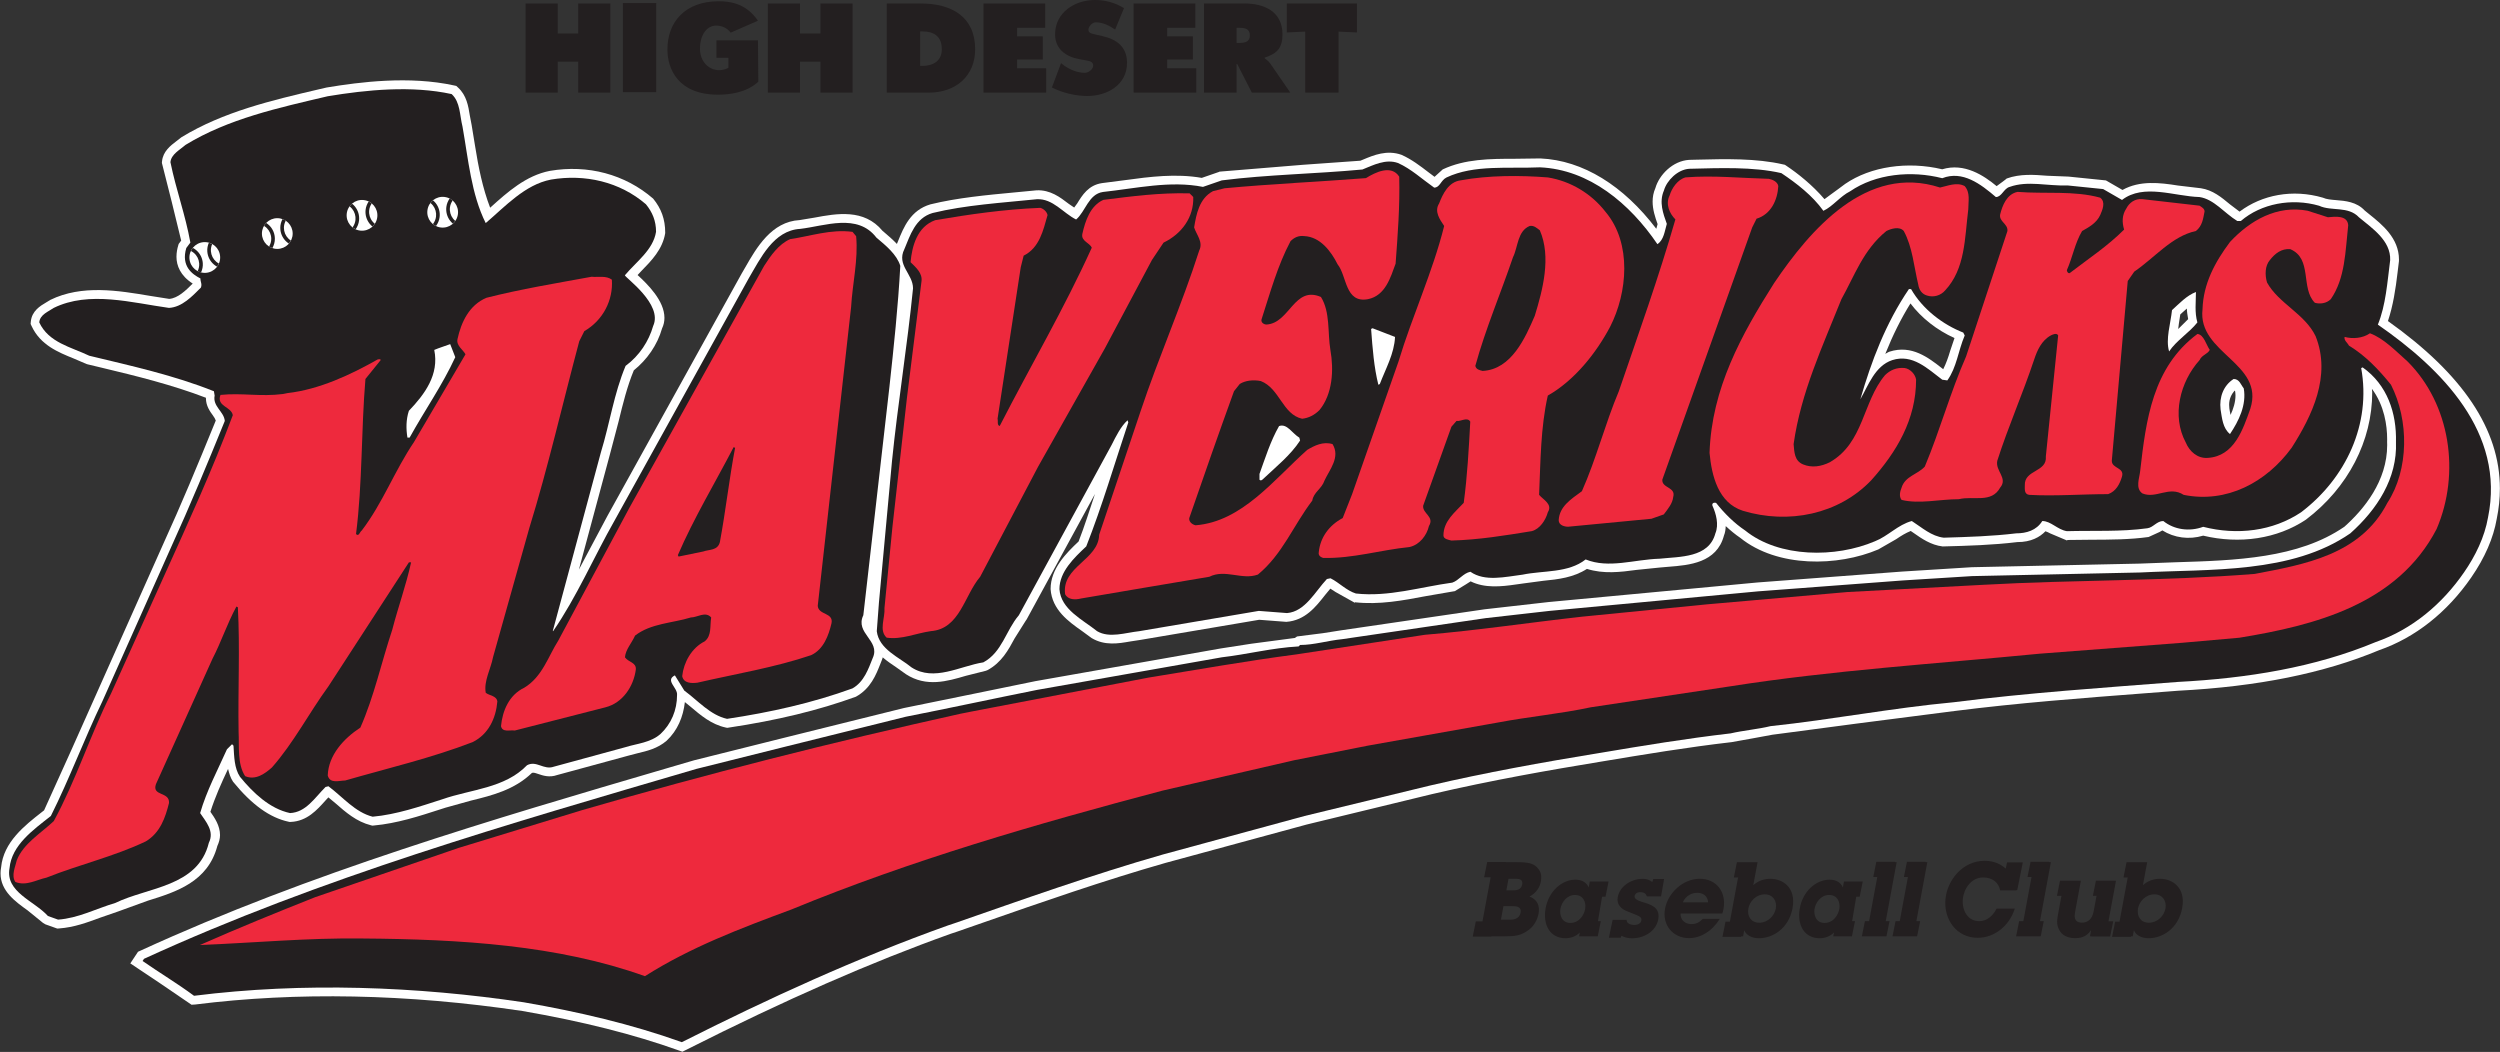 <?xml version="1.0" encoding="UTF-8"?>
<!-- Created with Inkscape (http://www.inkscape.org/) -->
<svg width="243.95" height="102.65" version="1.1" viewBox="0 0 243.95 102.65" xmlns="http://www.w3.org/2000/svg">
 <rect x="0" y="0" width="243.95" height="102.65" fill="#333333" stroke="none"/>
 <g transform="translate(-26.513 -139.68)">
  <path transform="matrix(0 1.333 1.333 0 244.17 180.17)" d="m0 0c-0.096-0.017-0.182-0.04-0.282-0.056 0 0-0.167-0.026-0.207-0.032-0.088-0.01-0.175-0.016-0.259-0.016-0.422 0-0.758 0.165-1.037 0.402 0.018 0.012 0.03 0.02 0.058 0.039 0.098 0.012 0.196 0.025 0.294 0.025 0.502 0 0.986-0.157 1.433-0.362zm-6.288-3.833c-0.13 0.022-0.242 0.023-0.376 0.047 0 0-0.419 0.064-0.691 0.105-0.061 0.066-0.123 0.133-0.123 0.133-0.111 0.118-0.207 0.234-0.31 0.35 0.251 3e-3 0.513 0.052 0.775 0.095 0.215-0.216 0.724-0.729 0.725-0.73zm1.575-16.684c0.494-0.144 0.949-0.307 1.366-0.516-0.022-0.029-0.066-0.085-0.066-0.085-0.776-0.991-1.742-2.225-1.22-3.846 0.039-0.118 0.111-0.203 0.163-0.31-1.378 0.552-2.598 1.161-3.692 1.842 1.061 0.803 1.946 1.925 2.534 3.224 0.404-0.136 0.915-0.309 0.915-0.309zm-2.16 32.039c-1.132 0.377-2.34 0.561-3.527 0.701l-0.856 0.104c-0.04 1e-3 -0.079 2e-3 -0.117 2e-3 -1.573 0-2.57-1.242-3.303-2.155l-0.291-0.357c-0.636-0.59-0.705-1.422-0.759-2.09-0.03-0.366-0.058-0.711-0.178-0.967-0.648-2.209-0.214-4.459 1.021-6.1-0.165-0.219-0.535-0.706-0.535-0.706-0.515-0.62-1.047-1.26-1.177-2.128-8e-3 -0.078-0.198-1.672-0.198-1.672-0.211-1.326-0.387-2.796 0.323-4.066-0.209-0.361-0.699-1.211-0.699-1.211l-0.279-2.737c-3e-3 -0.09-0.062-1.556-0.062-1.556-0.076-0.974-0.154-1.981 0.202-2.972 0 1e-3 0 1e-3 1e-3 1e-3 0.022 0 0.514-0.678 0.557-0.737-0.765-0.924-1.729-2.353-1.233-3.984-0.602-2.529-0.21-5.232 1.068-7.099 0.01 0 0.779-1.059 0.779-1.059s0.173-0.234 0.34-0.46c-1.044-0.89-1.903-1.981-2.449-2.799l-0.066-0.098-0.026-0.116c-0.46-1.992-0.403-4.226-0.348-6.388l0.013-0.511c0.075-1.205 1.107-2.192 2.062-2.465 0.331-0.147 0.665-0.204 0.992-0.204 0.588 0 1.147 0.186 1.647 0.364 0.082-0.022 0.165-0.044 0.165-0.044 0.065-0.016 0.117-0.035 0.179-0.051-3.152-2.396-5.013-5.362-5.15-8.487 0-0.057 0.025-1.852 0.025-1.878 0-1.798 0.012-3.651 0.779-5.271 5e-3 -0.011 0.416-0.457 0.543-0.596-0.156-0.207-0.314-0.419-0.314-0.419-0.476-0.619-0.968-1.259-1.297-2-0.38-1.072 0.023-2.035 0.348-2.81 0 0 0.048-0.117 0.083-0.204 0.013-0.173 0.298-4.191 0.298-4.191l0.501-6.114 0.024-0.049s0.363-1.05 0.434-1.255c-0.33-1.881-0.087-3.794 0.169-5.646l0.214-1.659c0.148-0.993 0.887-1.445 1.481-1.808 0 0 0.155-0.114 0.307-0.225-0.134-0.197-0.268-0.395-0.268-0.395-0.487-0.634-1.038-1.354-0.993-2.359 3e-3 -0.037 0.151-1.578 0.151-1.578 0.195-2.077 0.395-4.225 0.875-6.187 0.424-1.459 1.681-1.966 2.69-2.373l0.209-0.086c-0.316-0.301-0.603-0.631-0.87-0.947l-0.09-0.107c-1.632-1.349-1.269-3.357-0.965-4.982l0.179-1.083c0.11-2.062 2.038-3.167 3.445-3.973l0.476-0.276c0.017-0.01 17.738-9.825 17.738-9.825-6e-3 3e-3 3.023-1.609 3.023-1.609 0.3-0.155 0.603-0.321 0.906-0.478-3.844 1.035-8.434 2.271-8.434 2.271 0.02-5e-3 -2.425 0.639-2.425 0.639-1.254 0.304-2.547 0.622-3.728 1.11-0.787 0.973-1.849 1.72-3.07 2.069-0.256 0.121-0.515 0.174-0.774 0.174-1.264 0-2.476-1.249-3.134-1.966-0.149 0.139-0.307 0.287-0.307 0.287-0.739 0.724-1.577 1.545-2.757 1.734-0.014 1e-3 -0.028 1e-3 -0.041 1e-3 -0.985 0-1.767-0.292-2.489-0.882-1.791-2.066-2.503-4.793-2.032-7.561 0.34-1.75 1.561-3.107 2.638-4.305 0 0 0.05-0.057 0.059-0.067-1.418-0.546-2.982-0.862-4.542-1.108l-1.503-0.246c-0.044-0.01-0.699-0.133-0.699-0.133-0.692-0.11-1.476-0.234-2.053-0.864l-0.118-0.129-0.037-0.17c-0.712-3.261-0.254-6.879 0.153-9.318l0.135-0.582c0.805-3.434 1.637-6.985 3.506-10.048 0.065-0.088 0.289-0.372 0.289-0.372 0.315-0.415 0.745-0.983 1.478-1.05l0.111-0.01 2.851 0.721s2.4 0.586 2.835 0.692c0.073-0.054 0.247-0.184 0.247-0.184l0.11-0.033c0.228-0.069 0.516-0.128 0.83-0.128 0.639 0 1.379 0.281 1.959 1.187h2e-3c0.519-0.517 1.072-1.095 1.121-1.717-0.027-0.173-0.218-1.383-0.218-1.383-0.395-2.349-0.841-5.009 0.294-7.327 0.055-0.091 0.2-0.326 0.2-0.326 0.225-0.383 0.601-1.024 1.384-1.096l0.174-0.015 0.158 0.073c1.386 0.644 1.91 1.94 2.373 3.084l0.401 0.935 0.024 0.078 0.246 1.027c0.611 2.558 1.262 5.189 2.203 7.639 0.011 0 0.022-3e-3 0.033-3e-3 0.56 0 0.971 0.301 1.259 0.511 0.143 0.104 0.266 0.174 0.375 0.21 3.348-1.362 6.183-2.544 8.992-3.826 5e-3 -2e-3 15.177-6.769 15.177-6.769s4.132-1.868 4.364-1.973c0.067-0.085 0.138-0.176 0.138-0.176 0.975-1.246 2.189-2.796 4.034-2.97 0.156-0.029 0.305-0.042 0.448-0.042 1.286 0 2.063 1.086 2.701 1.977l0.918 1.129 0.106 0.176 0.311 0.871-0.01 0.136c-0.078 1.09-0.437 2.059-0.785 2.997l-0.461 1.332c-0.039 0.101-0.79 2.177-0.79 2.177-0.638 2.061-1.374 4.383-4.005 5.077-0.275 0.128-0.542 0.195-0.791 0.195-0.694 0-1.275-0.401-1.706-0.704-1.075 0.339-2.085 0.796-3.142 1.292 0.324 0.081 0.649 0.171 0.94 0.366 1.694 1.381 2.635 2.698 2.928 4.064l0.018 0.082-4e-3 0.084c-0.055 1.186-0.867 1.91-1.584 2.55 0 0-0.11 0.102-0.213 0.198 0.203 0.244 0.419 0.504 0.419 0.504 0.669 0.763 1.36 1.553 1.624 2.61l0.027 0.106-0.01 0.109c-0.154 1.69-0.676 3.301-1.181 4.858l-0.121 0.376c-5e-3 0.015-0.524 1.883-0.524 1.883-0.381 1.567-0.794 3.178-2.02 4.45-0.04 0.085-0.029 0.168 0.072 0.462 0.119 0.347 0.282 0.823 0.077 1.395 0.013-0.04-1.417 5.205-1.417 5.205-7e-3 0.023-0.18 0.689-0.18 0.689-0.161 0.679-0.342 1.449-0.908 2.109-0.752 0.806-1.753 1.218-2.833 1.341 0.16 0.196 0.319 0.393 0.319 0.393 0.647 0.761 1.315 1.548 1.541 2.588l0.025 0.116-0.018 0.118c-0.53 3.535-1.268 6.579-2.26 9.304-0.596 1.078-1.599 1.473-2.405 1.79l-0.191 0.076c-0.098 0.044-0.191 0.073-0.284 0.099 0.277 0.319 0.511 0.668 0.725 0.987l0.507 0.712c0.969 1.494 0.517 3.027 0.118 4.38l-0.368 1.463-0.05 0.129c-0.556 1.033-1.496 1.538-2.324 1.984l-1.291 0.812-0.094 0.066s-5.622 3.062-9.186 5.003c1.168-0.391 2.338-0.755 3.478-1.199 0.85-0.902 1.988-2.05 3.487-2.05 1.525 0.107 2.385 1.328 3.075 2.309l0.508 0.693c0.576 0.967 0.402 1.963 0.247 2.843l-0.108 0.708c-5e-3 0.039-1.404 8.282-1.477 8.716 0.011 0.146 0.152 1.99 0.152 1.99-0.102 1.375-1.097 2.155-1.975 2.843 0 0-0.245 0.203-0.457 0.378 0.122 0.188 0.25 0.386 0.25 0.386l0.787 1.406-0.039 5e-3c0.198 1.782-0.131 3.513-0.448 5.187l-0.371 2.151-6e-3 -5e-3 -0.486 0.794s-0.138 0.216-0.219 0.344c0.515 1.041 0.385 2.243 0.227 3.327l-0.078 0.558c-8e-3 0.051-0.191 1.436-0.191 1.436-0.105 1.097-0.242 2.221-0.871 3.193 0.382 1.209 0.238 2.439 0.074 3.632l-0.174 1.705c-4e-3 0.05-0.057 0.657-0.057 0.657-0.117 1.479-0.276 3.505-2.282 4.036-0.221 0.093-0.458 0.12-0.694 0.13 0.321 0.349 0.619 0.706 0.855 1.059 2.207 2.726 2.108 7.162 0.853 10.111-3e-3 0-0.753 1.311-0.753 1.311-0.245 0.359-0.456 0.706-0.598 1.063 0.067 0.098 0.137 0.2 0.137 0.2 0.419 0.598 0.894 1.274 0.996 2.137-0.048 1.849-0.101 3.662-0.319 5.459 4e-3 1.014-0.371 1.661-0.793 2.065 0.049 0.115 0.075 0.216 0.161 0.359l0.523 1.238-0.045-8e-3 -0.019 1.741c-4e-3 1.397-8e-3 2.841-0.2 4.22-3e-3 0-0.368 0.807-0.368 0.807s-0.072 0.124-0.115 0.201c0.547 0.872 0.694 1.955 0.384 2.988 0.642 2.687 0.232 5.42-1.171 7.522-2.348 3.101-5.789 4.853-9.316 4.853-0.087 0-0.175-0.021-0.263-0.023 1.228 0.919 2.701 1.116 3.679 1.116 0.069 0 0.135-1e-3 0.198-3e-3 0.082 4e-3 0.163 5e-3 0.244 5e-3 2.628 0 4.688-1.689 5.975-3.13 2.328-3.377 2.468-7.965 2.604-12.403l0.097-2.586c-1e-3 0.019 0.264-12.29 0.264-12.29 1e-3 -0.027 0.32-5.121 0.32-5.121 1e-3 -8e-3 0.797-10.566 0.797-10.566 1e-3 -0.012 1.433-15.292 1.433-15.292 1e-3 -0.013 0.531-4.683 0.531-4.683 3e-3 -0.02 1.542-10.525 1.542-10.525-4e-3 0.029 0.206-1.31 0.206-1.31l0.24-1.894s0.063-0.093 0.111-0.164c0.055-0.419 0.423-3.198 0.423-3.198l0.344-2.221c5e-3 -0.04 2.393-13.569 2.393-13.569 3e-3 -0.015 0.891-4.347 0.891-4.347l1.075-5.269c7e-3 -0.031 2.182-8.786 2.182-8.786 1e-3 -1e-3 1.645-6.58 1.645-6.58 7e-3 -0.025 0.554-1.893 0.554-1.893 3.783-12.904 7.694-26.248 13.387-38.65l0.076-0.168 0.852-0.565 1.39 2.082 1.636 2.4-0.016 0.263c-0.939 7.462-0.779 15.525 0.475 23.965 0.76 4.386 1.705 8.134 2.888 11.445l0.093 0.261-0.125 0.248c-3.702 7.341-6.406 13.505-8.511 19.398l-0.154 0.465c-3e-3 8e-3 -0.653 1.875-0.653 1.875-1.515 4.345-3.082 8.838-4.38 13.379l-2.809 10.337c4e-3 -0.016-2.224 9.163-2.224 9.163-1.022 4.369-1.776 8.704-2.378 12.367-0.52 3.118-1.057 6.341-1.429 9.573-0.013 0.074-0.261 1.46-0.261 1.46l-0.284 1.541c0.016-0.089-0.813 6.151-0.813 6.151l-0.922 7.175c-0.586 4.605-0.947 9.34-1.296 13.92l-0.189 2.465c-0.302 5.812-1.273 10.62-2.965 14.684-0.912 2.632-2.762 4.981-5.337 6.755-1.436 0.989-2.875 1.615-4.277 1.858-0.749 0.154-1.489 0.231-2.222 0.231-4.327 0-8.362-2.713-12.258-8.194" fill="#fff"/>
  <g fill="#231f20">
   <path transform="matrix(0 1.333 1.333 0 244.47 176.66)" d="m0 0c0.477-0.743 1.326-1.062 2.228-0.956 0.637 0.106 1.379 0.16 1.804 0.69-0.955 0.637-2.122 1.221-3.342 1.008-0.266-0.212-0.69-0.318-0.69-0.742zm-5.041-4.51c1.008-0.107 2.123-0.478 3.025-0.213-0.796 0.531-1.38 1.486-2.123 2.07-0.743-0.212-1.486-0.106-2.228-0.106 0.265-0.69 0.849-1.22 1.326-1.751zm-1.538-19.261c2.493-1.697 5.305-2.758 8.064-3.554-1.008 0.584-2.44 1.061-2.865 2.335-0.477 1.485 0.637 2.599 1.433 3.66l0.053 0.372c-0.955 0.689-2.176 0.796-3.29 1.273l-0.212-0.106c-0.583-1.486-1.698-2.971-3.183-3.82zm10.876-44.621c-0.318-0.53-1.061-0.901-0.849-1.485 1.115-0.637 2.335-1.008 3.502-1.433h0.425c0.106 0.106 0 0.212-0.054 0.266-0.901 0.955-1.751 2.016-2.812 2.705zm-8.011 5.359 0.053-0.106c1.432 0.106 2.812 0.212 4.085 0.531l-0.053 0.106c-1.114 0.424-2.228 1.061-3.449 1.114zm-10.293 4.51c0 0.424-0.531 0.478-0.743 0.902-0.955 2.016-0.637 4.51-0.743 6.844 0.159 3.609 2.652 6.579 5.624 8.596-0.319 0.477-0.955 0.53-1.486 0.689-0.743-0.265-1.591-0.583-2.441-0.212-0.742 0.212-1.538 1.008-1.591 1.857-0.053 2.229-0.159 4.669 0.318 6.739 0.743 1.113 1.645 2.281 2.759 3.077-0.318 0.689-1.061 1.22-1.432 1.963-1.273 1.858-1.539 4.457-0.955 6.738-0.584 1.486 0.424 2.812 1.379 3.926 0 0.425-0.636 0.584-0.743 1.009-0.477 1.326-0.053 2.759-0.106 4.245l0.265 2.599 0.796 1.38c-1.22 1.591-0.265 3.82-0.212 5.677 0.159 1.061 1.168 1.804 1.751 2.759v0.265c-1.274 1.486-1.698 3.714-1.114 5.73 0.424 0.903 0 2.123 0.849 2.918 0.796 0.956 1.698 2.335 3.13 2.282 1.645-0.212 3.29-0.318 4.723-0.902 3.236 4.669 7.905 9.338 14.112 8.065 1.454-0.253 2.819-0.926 4.02-1.754 2.311-1.592 4.179-3.795 5.106-6.47 1.857-4.457 2.653-9.391 2.918-14.485 0.425-5.465 0.796-10.983 1.486-16.395 0.425-4.563 1.274-8.913 1.751-13.423 0.213-0.849 0.319-2.016 0.53-2.918 0.373-3.237 0.903-6.421 1.434-9.604 0.689-4.192 1.432-8.33 2.387-12.415l2.228-9.18 2.812-10.346c1.486-5.199 3.29-10.24 5.041-15.28l0.159-0.477c2.388-6.686 5.359-13.159 8.543-19.473-1.327-3.714-2.229-7.587-2.919-11.567-1.167-7.852-1.485-16.129-0.477-24.141-0.902-1.22-1.698-2.547-2.547-3.767l-0.16 0.106c-5.942 12.946-9.868 26.688-13.9 40.43l-1.645 6.579-2.175 8.755c-0.637 3.236-1.327 6.42-1.964 9.603l-2.387 13.53c-0.212 1.857-0.69 3.661-0.796 5.624l-0.106 0.106c0 1.008-0.319 2.017-0.424 3.078l-1.54 10.505-0.53 4.669-1.432 15.28-0.796 10.559-0.319 5.094-0.265 12.309c-0.265 5.147 0.106 11.089-2.865 15.387-1.751 1.963-4.032 3.449-6.685 3.342-2.123 0.054-4.192-0.636-5.465-2.44l0.053-0.106c4.085 0.743 8.065-1.114 10.558-4.404 1.38-2.069 1.698-4.669 1.061-7.163 0.372-1.008 0.213-2.122-0.424-2.918 0-0.478 0.478-0.743 0.53-1.167 0.266-1.91 0.16-3.979 0.213-5.89-0.106-0.69-0.743-1.167-0.743-1.803 0.69-0.425 0.902-1.168 0.902-1.91 0.212-1.751 0.265-3.503 0.318-5.306-0.106-0.902-0.742-1.592-1.22-2.335 0.265-1.008 1.114-1.751 1.485-2.706 1.221-2.865 1.221-7.004-0.795-9.497-0.531-0.796-1.273-1.539-2.017-2.123-0.052-0.212 0.054-0.318 0.213-0.265 0.583 0.265 1.379 0.478 2.016 0.212 1.804-0.477 1.698-2.599 1.857-4.085 0.053-1.857 0.743-3.714 0.053-5.412 1.008-1.274 0.796-3.077 1.114-4.616 0.16-1.273 0.531-2.759-0.212-3.82 0.106-0.531 0.637-0.849 0.796-1.327 0.318-2.334 1.061-4.669 0.796-7.056-0.213-0.69-0.796-1.221-1.115-1.857l0.054-0.265c0.902-0.85 2.387-1.592 2.493-2.918l-0.159-2.07 1.486-8.754c0.106-1.008 0.53-2.175 0-3.078-0.849-1.061-1.592-2.653-3.078-2.759-1.273 0-2.281 1.061-3.13 1.963-2.971 1.168-6.048 2.07-9.073 3.078l-0.159-0.053c0.424-0.478 1.167-0.849 1.804-1.168l12.469-6.791c1.114-0.955 2.706-1.22 3.448-2.6 0.265-1.698 1.432-3.608 0.371-5.253-0.742-0.901-1.326-2.387-2.652-2.547l-2.123 0.16-10.346 0.955c-4.192 0.424-8.383 1.114-12.628 1.538-1.061 0-1.697-1.22-2.865-0.636-1.008 0.425-2.282 0.796-2.652 2.069-0.584 2.388-0.743 5.041-1.009 7.64-0.052 1.168 1.009 1.911 1.486 2.865-0.584 0.691-1.857 0.902-2.016 1.963-0.265 2.441-0.849 4.935-0.372 7.323l-0.477 1.379c-0.425 3.342-0.477 6.898-0.796 10.293-0.319 0.796-0.796 1.698-0.477 2.6 0.424 0.955 1.167 1.751 1.804 2.653"/>
   <path transform="matrix(0 1.333 1.333 0 193.19 227.73)" d="m0 0c-0.242-7e-3 -0.697-0.164-0.697-0.795 0-0.632 0.455-0.958 0.697-1.055zm1.211 0.855c0.455-0.283 0.807-0.634 1.042-1.023 0.242-0.382 0.367-0.809 0.367-1.227 0-1.167-0.946-1.983-2.157-1.758-1.138 0.211-2.188 1.3-2.188 2.54 0 1.241 0.984 1.969 2.224 1.739 0.161-0.03 0.227-0.057 0.323-0.089v-3.054c0.484-0.016 0.771 0.335 0.771 0.812 0 0.374-0.169 0.604-0.382 0.812v1.248"/>
   <path transform="matrix(0 1.333 1.333 0 175.05 225.98)" d="m0 0c0.433-0.08 0.433-0.477 0.433-0.668v-0.491l-0.844 0.156v0.492c0 0.212 0 0.587 0.411 0.511zm2.062-0.118c0.521-0.096 0.521-0.61 0.521-0.786v-0.653l-0.99 0.183v0.653c0 0.22 0 0.69 0.469 0.603zm-2.267 1.484c-0.316 0.059-0.646 0.039-0.896-0.157-0.44-0.314-0.528-0.724-0.528-1.641v-0.764l-9e-3 2e-3v-1.369l1.113-0.224v0.477l3.231-0.599v-0.488l1.114-0.224v1.369l-0.018 3e-3v0.862c0 0.917-0.052 1.287-0.47 1.863-0.272 0.381-0.749 0.638-1.181 0.718-0.228 0.042-0.954 0.155-1.262-0.662-0.25 0.487-0.676 0.756-1.094 0.834"/>
   <path transform="matrix(0 1.333 1.333 0 199.8 228.33)" d="m0 0c0.536-0.1 1.042-0.59 1.042-1.213 0-0.61-0.484-0.902-1.049-0.797-0.507 0.094-1.028 0.557-1.028 1.203 0 0.602 0.506 0.905 1.035 0.807zm-2.173-0.383c0-0.169 0-0.749 0.463-1.268l-1.676 0.312v-1.512l1.117-0.224v0.309l3.232-0.598v-0.321l1.113-0.224v1.369l-0.036 7e-3v0.137l-0.433 0.08v0.014c0.293 0.1 0.572 0.489 0.572 1.061 0 1.035-0.734 2.191-2.201 2.463-1.541 0.285-2.151-0.754-2.151-1.605"/>
   <path transform="matrix(0 1.333 1.333 0 237.82 228.33)" d="m0 0c0.536-0.099 1.042-0.589 1.042-1.213 0-0.609-0.484-0.901-1.049-0.797-0.507 0.095-1.028 0.558-1.028 1.204 0 0.602 0.506 0.904 1.035 0.806zm-2.173-0.383c0-0.168 0-0.748 0.463-1.267l-1.676 0.311v-1.511l1.117-0.224v0.309l3.232-0.599v-0.32l1.113-0.225v1.369l-0.036 8e-3v0.136l-0.433 0.08v0.015c0.293 0.1 0.572 0.488 0.572 1.061 0 1.034-0.734 2.19-2.201 2.462-1.541 0.286-2.151-0.753-2.151-1.605"/>
   <path transform="matrix(0 1.333 1.333 0 211.59 223.81)" d="m0 0v-0.126l-0.027 6e-3v-1.369l1.113-0.224v0.294l3.231-0.599v-0.306l1.114-0.224v1.801l-1.114 0.225v-0.277l-4.317 0.799"/>
   <path transform="matrix(0 1.333 1.333 0 214.58 223.81)" d="m0 0v-0.126l-0.027 5e-3v-1.369l1.113-0.224v0.295l3.231-0.599v-0.306l1.114-0.225v1.802l-1.114 0.225v-0.278l-4.317 0.8"/>
   <path transform="matrix(0 1.333 1.333 0 226.64 223.81)" d="m0 0v-0.126l-0.027 6e-3v-1.369l1.113-0.225v0.296l3.231-0.599v-0.307l1.114-0.224v1.801l-1.114 0.225v-0.277l-4.317 0.799"/>
   <path transform="matrix(0 1.333 1.333 0 179.75 229.74)" d="m0 0c0-0.655-0.637-0.798-1.013-0.734-0.456 0.076-1.034 0.448-1.034 1.071 0 0.616 0.535 0.827 1.019 0.746 0.391-0.066 1.028-0.402 1.028-1.083zm-1.918 2.573-1.114 0.224v-1.369h1e-3v-9e-3l0.265-0.044 0.162-0.033v-8e-3c-0.246-0.089-0.564-0.371-0.564-0.966 0-0.97 0.824-1.967 2.14-2.188 1.15-0.193 2.148 0.315 2.148 1.467 0 0.37-0.136 0.781-0.426 1.046l0.288-0.057v0.11h1e-3v1.087h-1e-3v0.171l-1.114 0.225v-0.209l-1.786 0.3v0.253"/>
   <path transform="matrix(0 1.333 1.333 0 204.55 229.74)" d="m0 0c0-0.655-0.637-0.797-1.013-0.734-0.456 0.077-1.034 0.449-1.034 1.072 0 0.615 0.535 0.827 1.019 0.746 0.391-0.066 1.028-0.402 1.028-1.084zm-1.918 2.574-1.114 0.224v-1.369h1e-3v-9e-3l0.265-0.045 0.162-0.032v-8e-3c-0.246-0.09-0.564-0.37-0.564-0.967 0-0.969 0.824-1.966 2.14-2.187 1.15-0.193 2.148 0.315 2.148 1.468 0 0.369-0.136 0.78-0.426 1.046l0.288-0.059v0.11h1e-3v1.088h-1e-3v0.172l-1.114 0.224v-0.209l-1.786 0.3v0.253"/>
   <path transform="matrix(0 1.333 1.333 0 223.9 223.83)" d="m0 0v-1.157l0.458-0.093c-0.336-0.371-0.573-0.879-0.573-1.541 0-1.628 1.424-2.744 2.811-2.873 1.468-0.137 2.826 0.8 2.826 2.361 0 1.205-0.851 2.307-2.136 2.716v-1.333c0.191-0.098 0.917-0.489 0.917-1.283 0-0.827-0.792-1.265-1.614-1.189-0.77 0.073-1.585 0.626-1.585 1.481 0 0.686 0.372 1.143 0.946 1.253v1.195c-8e-3 0-0.018-1e-3 -0.026-2e-3v0.057l-2.024 0.408"/>
   <path transform="matrix(0 1.333 1.333 0 232.99 225.62)" d="m0 0v-0.099h-3e-3v-1.369l1.114-0.224v0.268l1.127-0.209c0.646-0.119 0.83-0.499 0.83-0.851 0-0.652-0.536-0.553-0.815-0.502l-2.253 0.417v-0.159l-3e-3 1e-3v-1.37l1.114-0.224v0.329l1.325-0.246c0.558-0.104 0.852-0.114 1.255 0.135 0.455 0.275 0.514 0.851 0.514 1.1 0 0.309-0.044 0.816-0.565 1.162v0.015l0.433-0.08v0.112l6e-3 -1e-3v1.369l-1.113 0.225v-0.348l-2.966 0.549"/>
   <path transform="matrix(0 1.333 1.333 0 188.6 227.15)" d="m0 0-1.275 0.222v-0.795l0.223-0.067c-0.176-0.214-0.233-0.447-0.233-0.706 0-0.844 0.536-1.677 1.343-1.826 0.551-0.102 0.895 0.274 1.064 0.771 0.302 0.722 0.338 1.017 0.654 0.958 0.198-0.036 0.315-0.279 0.315-0.484 0-0.051 0-0.608-0.374-0.59v-1.028l1.307-0.273v0.863l-0.137 0.055c0.13 0.257 0.18 0.524 0.18 0.778 0 0.902-0.528 1.756-1.386 1.915-0.881 0.164-1.087-0.533-1.278-1.187-0.095-0.305-0.22-0.583-0.44-0.542-0.11 0.02-0.272 0.138-0.272 0.395 0 0.36 0.143 0.435 0.309 0.503v1.038"/>
   <path transform="matrix(0 1.333 1.333 0 77.8 140.02)" d="m0 0v2.353h2.197v1.498h-2.197v2.352h6.524v-2.352h-2.267v-1.498h2.267v-2.353h-6.524"/>
   <path transform="matrix(0 1.333 1.333 0 0 0)" d="m105.01 65.487h6.524v2.442h-6.524z"/>
   <path transform="matrix(0 1.333 1.333 0 100.51 147.65)" d="m0 0c0.822-0.876 0.952-2.138 0.952-2.952 0-2.908-1.87-3.702-3.306-3.702-2.043 0-3.533 1.319-3.533 3.751 0 0.804 0.137 1.999 1.424 2.876l0.876-2c-0.356-0.246-0.52-0.684-0.52-1.067 0-0.603 0.587-1.178 1.705-1.178 1.186 0 1.909 1.068 1.389 2.082h-0.737v-0.877h-1.276v3.04l3.026 0.027"/>
   <path transform="matrix(0 1.333 1.333 0 101.44 140.02)" d="m0 0v2.353h2.197v1.497h-2.197v2.353h6.524v-2.353h-2.267v-1.497h2.267v-2.353h-6.524"/>
   <path transform="matrix(0 1.333 1.333 0 116.3 146.11)" d="m0 0v0.151c0 0.811-0.363 1.435-1.22 1.435-0.917 0-1.306-0.543-1.306-1.435v-0.151zm-4.568-2.442v2.486c0 2.255 0.96 3.984 3.357 3.984 1.939 0 3.167-1.408 3.167-3.377v-3.093h-6.524"/>
   <path transform="matrix(0 1.333 1.333 0 122.48 140.02)" d="m0 0v4.519h1.782v-2.059h0.623v1.88h1.696v-1.88h0.64v2.13h1.783v-4.59h-6.524"/>
   <path transform="matrix(0 1.333 1.333 0 130.05 145.84)" d="m0 0 0.1 0.125c0.343 0.436 0.609 1.045 0.609 1.606 0 0.241-0.226 0.621-0.533 0.621-0.308 0-0.335-0.321-0.38-0.543l-0.09-0.491c-0.172-0.953-0.741-1.755-1.807-1.755-1.617 0-2.521 1.453-2.521 2.914 0 0.766 0.19 1.471 0.597 2.13l1.57-0.648c-0.289-0.419-0.533-0.898-0.533-1.424 0-0.214 0.273-0.531 0.553-0.531 0.252 0 0.288 0.304 0.334 0.491l0.126 0.552c0.235 1.034 0.795 1.783 1.952 1.783 1.626 0 2.43-1.462 2.43-2.915 0-0.846-0.235-1.827-0.623-2.584l-1.784 0.669"/>
   <path transform="matrix(0 1.333 1.333 0 137.13 140.02)" d="m0 0v4.519h1.782v-2.059h0.623v1.881h1.696v-1.881h0.64v2.13h1.783v-4.59h-6.524"/>
   <path transform="matrix(0 1.333 1.333 0 147.18 143.87)" d="m0 0v0.169c0 0.401-0.061 0.802-0.546 0.802-0.501 0-0.562-0.365-0.562-0.784v-0.187zm-2.89-2.388v2.95c0 1.515 0.623 2.798 2.267 2.798 0.986 0 1.402-0.392 1.696-1.301h0.052c0.095 0.125 0.199 0.276 0.389 0.41l2.12 1.461v-2.816l-2.094-1.069v-0.045h2.094v-2.388h-6.524"/>
   <path transform="matrix(0 1.333 1.333 0 152.08 140.02)" d="m0 0v5.134h2.12l-0.061-1.345h4.465v-2.442h-4.465l0.061-1.347h-2.12"/>
   <path transform="matrix(0 1.333 1.333 0 70.443 173.26)" d="m0 0c0.159-0.424 0.265-0.796 0.424-1.167 1.804 0.371 3.237-0.69 4.457-1.857 0.637-0.212 1.327-0.212 1.963-0.106v0.159c-2.016 1.114-3.82 2.388-5.889 3.343zm-18.305 0.106c0.584 0.637 1.539 0.584 2.387 0.796 2.388 0.425 4.935 0.637 7.057 1.698-1.22 1.433-2.812 2.865-3.184 4.775-0.423 2.494 0.16 5.041 1.805 6.951 0.583 0.477 1.22 0.743 2.016 0.743 1.327-0.212 2.175-1.433 3.184-2.282 0.158 0 2.122 2.812 3.713 2.07 1.115-0.319 2.176-1.008 2.919-2.017 2.016-0.849 4.244-1.167 6.314-1.804l12.999-3.501c0.053 0 0.106-0.053 0.106 0-2.547 1.751-5.412 2.971-8.118 4.509l-17.721 9.816c-1.433 0.849-3.502 1.804-3.609 3.767-0.212 1.804-1.166 4.191 0.637 5.571 0.584 0.69 1.221 1.486 2.07 1.751 2.971-0.159 5.942-0.478 8.861-0.796l16.713-1.91c1.326-0.636 1.856 1.274 3.13 0.69 0.796-0.319 1.75-0.637 2.228-1.486 1.061-2.918 1.751-5.995 2.228-9.179-0.265-1.22-1.326-2.122-2.068-3.13l-1.115-0.69c0.371-0.742 0.902 0.213 1.433 0.159 1.114 0 2.122-0.424 2.865-1.22 0.636-0.742 0.69-1.698 0.955-2.547l1.432-5.253c0.266-0.743-0.477-1.273-0.106-1.962 1.698-1.645 1.751-4.086 2.494-6.208 0.53-1.645 1.114-3.343 1.274-5.094-0.319-1.274-1.433-2.175-2.229-3.236l0.053-0.213c0.796-0.796 1.857-1.433 1.91-2.599-0.318-1.486-1.485-2.707-2.653-3.662-0.637-0.424-1.485-0.424-2.281-0.477l-0.107-0.106 0.372-0.372c1.539-0.689 3.024-1.485 4.669-1.963 0.637 0.425 1.327 1.061 2.176 0.637 3.236-0.796 3.236-4.457 4.403-6.845 0.425-1.432 1.114-2.705 1.221-4.191l-0.265-0.743c-1.115-1.007-1.752-3.13-3.502-2.812-1.699 0.159-2.812 1.751-3.821 3.025-2.758 1.379-5.624 2.44-8.383 3.767l-11.301 5.04c-3.024 1.38-6.101 2.653-9.232 3.926-0.69-0.053-1.061-0.902-1.857-0.743l-0.318-0.053c-1.168-2.918-1.857-6.048-2.6-9.125-0.637-1.327-0.955-2.971-2.441-3.661-0.584 0.053-0.796 0.69-1.061 1.061-1.273 2.6-0.371 5.73 0 8.436-0.053 0.955-0.849 1.698-1.486 2.335-0.278 0.105-0.411-0.041-0.669-0.033-0.306-0.604-0.903-1.433-2.229-1.035l-0.398 0.298c-2.069-0.372-3.814-1.035-5.883-1.459-0.583 0.053-0.902 0.689-1.273 1.114-1.91 3.131-2.706 6.791-3.555 10.399-0.477 2.866-0.796 6.155-0.159 9.073"/>
  </g>
  <g fill="#ee293d">
   <path transform="matrix(0 1.333 1.333 0 163.05 156.92)" d="m0 0c2.175 0.053 4.191-0.106 6.366-0.265 1.008-0.372 2.335-0.743 2.6-2.016 0.319-1.698-1.698-1.539-2.546-2.229-0.955-0.477-2.017-1.273-2.07-2.441-0.053-0.424 0.106-0.742 0.372-1.007 1.804-0.955 3.767-1.486 5.73-2.123 0.212-0.053 0.372 0.159 0.372 0.372-0.107 1.697-2.866 2.016-2.017 3.979 1.114 0.69 2.6 0.478 3.873 0.69 1.486 0.265 3.237 0.159 4.404-0.796 0.371-0.371 0.584-0.796 0.637-1.274-0.319-1.432-2.228-1.644-2.759-3.024-0.106-0.53-0.053-1.114 0.212-1.539l0.531-0.423c3.077-1.115 6.102-2.176 9.179-3.237 0.318-0.16 0.583 0.159 0.636 0.424-0.265 3.396-3.342 5.73-5.518 8.171-0.318 0.531-0.636 1.167-0.424 1.857 0.955 0.583 1.857-0.213 2.653-0.584 0.637-0.212 0.849-0.796 1.485-0.902 1.804-1.379 3.926-2.175 5.412-3.979 0.425-1.167-0.424-2.388 0.16-3.555 0.53-3.131 1.061-6.314 1.591-9.391 0.106-0.425 0.106-0.955-0.318-1.168-2.017-0.265-2.494 2.442-4.351 2.494l-9.02 3.025c-3.979 1.326-7.799 3.024-11.779 4.297-0.637 0.318-1.167-0.212-1.698-0.371-0.955 0.159-2.121 0.371-2.652 1.379l-0.212 0.85c-0.319 3.395-0.478 6.95-0.743 10.346-0.425 0.689-1.008 1.857-0.106 2.44"/>
   <path transform="matrix(0 1.333 1.333 0 199.12 157.13)" d="m0 0c0.052 0.266 0.212 0.637 0.53 0.69 1.008-0.053 2.069-0.53 2.388-1.591l0.636-0.318 18.465-6.58c0.636-0.053 0.53 1.009 1.273 0.796 0.478-0.053 0.849-0.371 1.274-0.69l0.318-0.902 0.583-6.102c0-0.265-0.106-0.689-0.477-0.689-1.008 0.053-1.539 0.902-2.122 1.698-2.388 1.061-4.935 1.698-7.322 2.705-4.192 1.433-8.331 2.919-12.575 4.139-0.425-0.424-1.114-0.742-1.751-0.424-0.53 0.159-1.168 0.583-1.326 1.167-0.16 2.016 0.053 4.086 0.106 6.101"/>
   <path transform="matrix(0 1.333 1.333 0 215.82 157.98)" d="m0 0c-0.107 0.531-0.425 1.22-0.107 1.804 0.478 0.425 1.114 0.265 1.698 0.265 2.122-0.265 4.351-0.212 5.943-1.697 0.371-0.319 0.53-0.849 0.371-1.327-0.106-0.371-0.424-0.583-0.796-0.637-1.326-0.317-2.759-0.424-3.926-1.061-0.372-0.318-0.16-0.955 0-1.273 1.38-1.698 3.289-2.335 4.987-3.29 3.449-1.379 6.844-2.971 10.612-3.502 0.584 0.054 1.22 0.054 1.485 0.69 0.266 0.637 0.16 1.327-0.159 1.964-1.432 2.493-4.404 2.387-6.367 4.032-0.371 0.371-0.583 0.849-0.53 1.433 0.053 0.424 0.477 0.795 0.849 0.848 2.918 0 5.306-1.432 7.375-3.289 2.494-2.388 3.236-6.049 2.228-9.391-0.584-1.804-2.547-2.282-4.244-2.441-4.722 0.159-8.649 2.335-12.416 4.722-3.926 2.653-8.755 6.791-7.003 12.15"/>
   <path transform="matrix(0 1.333 1.333 0 231.45 158.97)" d="m0 0c0.319 0.425 0.902 0.159 1.273 0 0.584-0.265 0.902-0.849 1.168-1.326 0.902-0.531 1.91-0.69 2.865-1.115 0.107 0 0.265 0.106 0.212 0.213-1.061 1.379-1.963 2.759-3.183 3.979-0.531-0.159-1.062-0.159-1.539 0.159-0.424 0.212-0.742 0.637-0.69 1.167l0.478 4.192c0.106 0.159 0.212 0.371 0.424 0.371 0.531-0.106 1.061-0.159 1.433-0.636 0.371-1.751 1.963-3.025 2.972-4.511l0.689-0.477 13.158-1.167c0.584 0 0.478 0.955 1.167 0.743 0.531-0.16 1.062-0.425 1.274-1.009 0-1.909 0.159-3.925 0.053-5.782-0.053-0.372-0.424-0.319-0.69-0.319-1.167-0.053-0.955 1.645-2.122 1.539l-8.861 0.902c-0.212-0.106-0.053-0.425 0-0.531 0.372-0.69 1.114-1.008 1.751-1.22 2.547-0.849 4.935-1.91 7.428-2.706 0.743-0.159 1.274 0.796 1.963 0.212 1.168-0.637 0.584-1.963 0.849-3.024 0-1.433 0.371-2.866 0.053-4.192-0.265-0.212-0.636-0.106-0.902 0-0.849 0.265-0.954 1.168-1.538 1.698-2.653 1.114-5.413 1.857-8.065 3.024l-9.179 3.025c-0.531 0.053-0.69-0.637-1.221-0.531-0.636 0.159-1.485 0.477-1.644 1.273 0.159 2.017-0.107 4.139 0.424 6.049"/>
   <path transform="matrix(0 1.333 1.333 0 142.95 158.9)" d="m0 0c1.486 0.053 2.706-0.849 3.343-2.175l1.273-0.85 6.473-3.448 8.649-4.881 8.065-4.245c1.379-1.168 3.819-1.486 3.979-3.608 0.159-1.115 0.636-2.123 0.478-3.237-0.531-0.583-1.434-0.105-2.176-0.159l-5.943 0.584-9.443 1.061-8.49 1.061c-0.637 0.106-1.061-0.425-1.433-0.796-1.167 0.106-2.599 0.478-3.077 1.804-0.425 2.494-0.796 5.041-0.902 7.694 0.053 0.212 0.265 0.477 0.53 0.53 1.115-0.318 2.388-0.583 2.972-1.75l0.849-0.213 11.089-1.697c0.159 0.052 0.477-0.054 0.53 0.158-4.35 2.229-8.595 4.722-13.052 6.739-0.371-0.16-0.477-0.796-1.008-0.69-0.955 0.212-2.069 0.584-2.494 1.539-0.265 2.122-0.53 4.085-0.477 6.314l0.265 0.265"/>
   <path transform="matrix(0 1.333 1.333 0 253.67 160.88)" d="m0 0c-0.053 0.531-0.16 1.433 0.583 1.486 1.911-0.213 3.874-0.213 5.412-1.274 0.319-0.318 0.372-0.796 0.266-1.167-1.062-1.061-3.237-0.159-3.927-1.804-0.053-0.637 0.319-1.114 0.796-1.486 0.425-0.371 1.115-0.371 1.645-0.212 1.539 0.849 2.282 2.759 3.926 3.555 2.919 1.168 5.837-0.266 8.171-1.751 2.547-1.857 4.086-4.775 3.449-7.905-0.69-1.062 0.318-2.017-0.107-3.025-0.371-0.53-1.113-0.212-1.644-0.159-3.714 0.425-7.587 0.902-10.028 4.192 0.053 0.477 0.796 0.636 1.167 0.902 0.319-0.16 0.372-0.584 0.743-0.743 1.592-1.433 4.086-2.069 6.049-1.008 0.636 0.265 1.167 0.849 1.114 1.591-0.106 1.964-2.122 2.6-3.608 3.131-3.343 1.061-4.032-3.873-7.269-3.502-1.857 0.053-3.449 0.902-4.935 2.016-1.591 1.486-2.705 3.449-2.281 5.678l0.478 1.485"/>
   <path transform="matrix(0 1.333 1.333 0 175.78 161.73)" d="m0 0c0.372-0.901 1.539-0.849 2.282-1.22 2.653-0.902 5.253-2.016 7.959-2.759 0.265 0.053 0.318 0.318 0.371 0.531-0.106 2.122-2.441 3.13-4.033 3.82-1.909 0.584-4.297 1.22-6.26 0.371-0.159-0.212-0.372-0.424-0.319-0.743zm-1.008 5.572c2.282 1.909 5.89 1.592 8.383 0.318 1.91-1.008 3.927-2.6 5.041-4.563 2.335-0.531 4.828-0.531 7.269-0.637 0.371 0.319 0.689 1.008 1.273 0.637 0.584-0.159 1.221-0.584 1.38-1.167 0.318-1.963 0.636-3.873 0.69-5.89-0.054-0.212-0.107-0.583-0.372-0.583-1.061 0-1.698 0.849-2.388 1.485-1.963 0.265-3.979 0.372-5.942 0.478-0.371-0.213 0-0.69-0.053-1.008l0.425-0.372 5.783-2.069c0.583-0.053 0.796 0.849 1.485 0.424 0.69-0.159 1.38-0.689 1.539-1.432 0.212-2.122 0.849-4.138 0.796-6.314-0.053-0.159-0.16-0.371-0.425-0.318-1.061 0.106-1.963 0.743-2.493 1.751l-1.751 0.689-9.71 3.396c-3.343 1.008-6.526 2.494-9.922 3.343-0.477-0.319-1.061-0.743-1.645-0.371-0.689 0.265-1.591 0.689-1.697 1.591-0.372 2.016-0.372 4.351-0.212 6.367 0.265 1.645 1.167 3.183 2.546 4.245"/>
   <path transform="matrix(0 1.333 1.333 0 86.219 166.97)" d="m0 0c1.485 0.106 2.971-0.637 3.767-2.016l0.743-0.372c4.562-1.22 9.232-2.281 13.688-3.66l9.445-2.653c0.849-0.16 1.751-0.69 2.599-0.531 0.213 0.265 0.213 0.796 0.637 0.849 1.221-0.106 2.388-0.637 2.972-1.804 1.167-3.024 1.909-6.208 2.812-9.338 0-0.425 0.265-1.115-0.372-1.274-1.486 0.053-2.705 1.168-3.501 2.388-2.282 1.008-4.776 1.539-7.163 2.335-1.645 0.424-3.237 1.008-4.935 1.379v-0.159l9.073-5.89c1.963-1.432 4.138-2.546 5.943-4.138 0.477-0.531 0.955-1.22 0.636-1.963-0.902-0.584-2.175-0.424-3.236-0.478-3.131-0.053-6.102 0.106-9.126-0.053l-0.053-0.106c1.273-0.69 2.599-1.114 3.82-1.751l9.179-4.139c0.902-0.318 0.531 1.009 1.379 0.956 1.061-0.266 2.176-0.637 2.812-1.698 1.115-2.335 1.698-4.882 2.653-7.269 0.159-0.743 0.637-1.486 0.318-2.282-0.477-0.318-1.114 0-1.591 0.106-1.221 0.479-1.963 1.751-2.865 2.707-3.025 1.644-6.261 2.652-9.338 4.191l-8.702 3.927c-3.873 1.75-7.693 3.501-11.673 4.987-0.636-0.106-0.636-1.221-1.485-0.902-0.16 1.591 0.146 2.931-0.066 4.576l-0.067 0.331c-0.265 2.335-1.353 4.643-2.467 6.607 0 0.052-0.053 0.212 0.053 0.212l1.38-1.115c3.767-0.318 7.64-0.212 11.354-0.689 0.212 0.212-0.159 0.265-0.265 0.424-2.017 1.538-4.351 2.388-6.473 3.82l-6.42 3.768c-0.319-0.16-0.637-0.691-1.114-0.584-1.221 0.265-2.494 0.849-3.025 2.122-0.636 2.494-1.061 5.093-1.539 7.694 0.053 0.477-0.105 1.061 0.213 1.485"/>
   <path transform="matrix(0 1.333 1.333 0 261.45 174.96)" d="m0 0c3.131 3.131 8.171 3.874 12.257 2.122 5.518-2.864 7.056-8.913 7.959-14.431l0.371-4.192 0.796-10.398c0.742-7.641 1.22-15.228 2.387-22.656l1.539-10.24c0.477-2.229 0.69-4.563 1.114-6.792l1.698-9.55 1.061-5.359 2.228-9.656c2.441-9.232 5.094-18.412 8.702-27.166 1.379-3.714 2.759-7.375 4.881-10.718-2.281-6.367-2.706-13.529-2.759-20.692-0.053-3.98 0.318-7.906 0.478-11.885-1.221 2.759-2.388 5.624-3.502 8.436l-3.608 10.506-2.759 9.019c-2.653 9.126-4.987 18.358-7.057 27.696l-0.159 0.796-2.493 12.999c-0.584 3.608-1.221 7.163-1.698 10.824l-1.433 9.391c-0.318 3.82-0.902 7.693-1.327 11.514l-0.901 9.125-0.902 10.294-0.531 9.975c-0.372 6.685-0.265 13.158-0.796 19.843-0.689 3.608-1.379 7.747-5.2 9.71-2.44 1.591-6.048 1.591-8.648 0.265-1.114-0.902-2.122-1.857-2.865-3.077-0.212-0.106-0.371-0.372-0.637-0.319 0.16 0.584 0.106 1.327-0.265 1.857 0.371 1.008 1.273 1.858 2.069 2.759"/>
   <path transform="matrix(0 1.333 1.333 0 98.103 183.31)" d="m0 0c2.653-1.379 5.2-2.918 7.906-4.085l0.106 0.053-0.371 1.804c-0.16 0.424-0.054 1.061-0.69 1.22-2.282 0.425-4.669 0.69-6.898 1.114zm-15.44 8.967c1.751 0.159 3.396-0.265 5.2-0.371l21.86-2.441c0.69 0.053 0.477 1.167 1.273 1.008 0.902-0.212 1.91-0.584 2.334-1.486 0.902-2.652 1.38-5.571 2.017-8.33 0.053-0.425 0.053-1.008-0.478-1.114-1.008 0.106-2.069 0.689-2.546 1.645-0.425 0.53-1.115 0.371-1.751 0.477-0.478-0.424 0-1.008 0-1.485 0.424-1.38 0.424-2.919 1.326-4.086 0.584-0.265 1.008-0.69 1.592-0.742 0.371 0.265 0.371 0.848 0.902 0.795 1.22-0.159 2.44-0.955 2.759-2.228l1.698-6.632c-0.054-0.371 0.159-0.902-0.319-1.008-1.114 0.106-2.281 0.583-2.812 1.698-0.796 1.326-2.282 1.751-3.449 2.493l-9.709 5.199-17.721 9.87c-0.743 0.477-1.592 1.061-1.963 1.91-0.213 1.485-0.744 2.971-0.531 4.563l0.318 0.265"/>
  </g>
  <path transform="matrix(0 1.333 1.333 0 268.33 166.6)" d="m0 0v-0.49h-1.852v-0.011l1.852-0.695v-0.473l-1.852-0.672v-0.011h1.852v-0.49h-2.327v0.848l1.52 0.559v0.011l-1.52 0.581v0.843zm-1.912-3.281v-0.724h1.912v-0.49h-1.912v-0.723h-0.415v1.937h0.415" display="none" fill="#231f20"/>
  <path transform="matrix(0 1.333 1.333 0 53.571 160.97)" d="m0 0c0 0.621 0.504 1.126 1.125 1.126s1.125-0.505 1.125-1.126-0.504-1.125-1.125-1.125-1.125 0.504-1.125 1.125" fill="#fff"/>
  <path transform="matrix(0 1.333 1.333 0 54.403 163.21)" d="m0 0c0.068 0.068 0.127 0.142 0.178 0.22-0.066 0.058-0.14 0.108-0.22 0.15-0.041-0.065-0.09-0.126-0.145-0.182-0.211-0.211-0.492-0.328-0.791-0.328-0.185 0-0.361 0.05-0.52 0.134-0.048-0.073-0.086-0.153-0.116-0.237 0.192-0.1 0.406-0.162 0.636-0.162 0.37 0 0.716 0.144 0.978 0.405" fill="#231f20" fill-rule="evenodd"/>
  <path transform="matrix(0 1.333 1.333 0 52.795 161.68)" d="m0 0c-0.07-0.071-0.13-0.149-0.183-0.231 0.064-0.062 0.137-0.113 0.215-0.158 0.044 0.072 0.095 0.14 0.156 0.202 0.211 0.21 0.492 0.327 0.79 0.327 0.207 0 0.397-0.06 0.563-0.158 0.048 0.075 0.084 0.156 0.113 0.241-0.205 0.115-0.434 0.182-0.676 0.182-0.369 0-0.716-0.144-0.978-0.405" fill="#231f20" fill-rule="evenodd"/>
  <path transform="matrix(0 1.333 1.333 0 61.991 159.2)" d="m0 0c0.063 0.619 0.616 1.068 1.234 1.005s1.068-0.616 1.005-1.234c-0.063-0.619-0.616-1.068-1.234-1.005s-1.069 0.616-1.005 1.234" fill="#fff"/>
  <path transform="matrix(0 1.333 1.333 0 62.591 161.52)" d="m0 0c0.073 0.06 0.14 0.127 0.199 0.2-0.06 0.065-0.129 0.122-0.203 0.171-0.049-0.06-0.103-0.116-0.164-0.165-0.231-0.189-0.523-0.276-0.82-0.246-0.184 0.019-0.354 0.086-0.504 0.186-0.055-0.067-0.1-0.144-0.138-0.224 0.179-0.118 0.386-0.202 0.615-0.226 0.368-0.037 0.728 0.071 1.015 0.304" fill="#231f20" fill-rule="evenodd"/>
  <path transform="matrix(0 1.333 1.333 0 61.147 159.83)" d="m0 0c-0.078-0.064-0.146-0.135-0.207-0.211 0.058-0.068 0.125-0.127 0.198-0.179 0.052 0.066 0.11 0.129 0.177 0.184 0.231 0.188 0.522 0.275 0.819 0.245 0.205-0.021 0.389-0.1 0.544-0.214 0.054 0.069 0.098 0.146 0.136 0.228-0.192 0.135-0.413 0.225-0.653 0.25-0.368 0.037-0.727-0.07-1.014-0.303" fill="#231f20" fill-rule="evenodd"/>
  <path transform="matrix(0 1.333 1.333 0 69.895 158.9)" d="m0 0c0.078 0.617 0.64 1.055 1.257 0.977s1.054-0.64 0.977-1.257c-0.077-0.616-0.64-1.054-1.257-0.976-0.617 0.077-1.054 0.64-0.977 1.256" fill="#fff"/>
  <path transform="matrix(0 1.333 1.333 0 70.443 161.23)" d="m0 0c0.076 0.059 0.143 0.125 0.204 0.196-0.059 0.066-0.126 0.125-0.199 0.176-0.05-0.059-0.106-0.114-0.168-0.162-0.236-0.184-0.529-0.264-0.824-0.227-0.185 0.023-0.353 0.094-0.5 0.198-0.058-0.067-0.104-0.142-0.145-0.221 0.178-0.124 0.383-0.211 0.611-0.24 0.367-0.046 0.729 0.053 1.021 0.28" fill="#231f20" fill-rule="evenodd"/>
  <path transform="matrix(0 1.333 1.333 0 69.036 159.51)" d="m0 0c-0.079-0.061-0.148-0.131-0.211-0.206 0.057-0.069 0.122-0.129 0.194-0.184 0.053 0.066 0.112 0.127 0.18 0.181 0.236 0.183 0.529 0.263 0.825 0.226 0.205-0.026 0.386-0.109 0.539-0.226 0.056 0.068 0.102 0.144 0.141 0.225-0.189 0.139-0.407 0.234-0.647 0.264-0.366 0.046-0.729-0.053-1.021-0.28" fill="#231f20" fill-rule="evenodd"/>
  <path transform="matrix(0 1.333 1.333 0 46.376 163.31)" d="M 0,0 C -0.049,0.62 0.412,1.163 1.033,1.212 1.652,1.262 2.195,0.8 2.245,0.18 2.294,-0.44 1.832,-0.982 1.212,-1.032 0.593,-1.082 0.05,-0.62 0,0" fill="#fff"/>
  <path transform="matrix(0 1.333 1.333 0 47.385 165.49)" d="m0 0c0.062 0.073 0.115 0.151 0.16 0.233-0.071 0.053-0.149 0.097-0.231 0.132-0.037-0.068-0.08-0.133-0.131-0.193-0.194-0.227-0.464-0.366-0.762-0.39-0.184-0.015-0.364 0.021-0.529 0.092-0.042-0.076-0.073-0.159-0.096-0.245 0.198-0.085 0.417-0.13 0.646-0.111 0.369 0.029 0.704 0.201 0.943 0.482" fill="#231f20" fill-rule="evenodd"/>
  <path transform="matrix(0 1.333 1.333 0 45.659 164.09)" d="m0 0c-0.065-0.076-0.119-0.159-0.166-0.245 0.07-0.056 0.146-0.101 0.227-0.14 0.04 0.075 0.084 0.147 0.141 0.213 0.193 0.228 0.463 0.366 0.761 0.39 0.206 0.016 0.401-0.028 0.574-0.112 0.041 0.078 0.07 0.162 0.092 0.249-0.213 0.098-0.446 0.146-0.687 0.127-0.368-0.029-0.703-0.201-0.942-0.482" fill="#231f20" fill-rule="evenodd"/>
 </g>
</svg>
